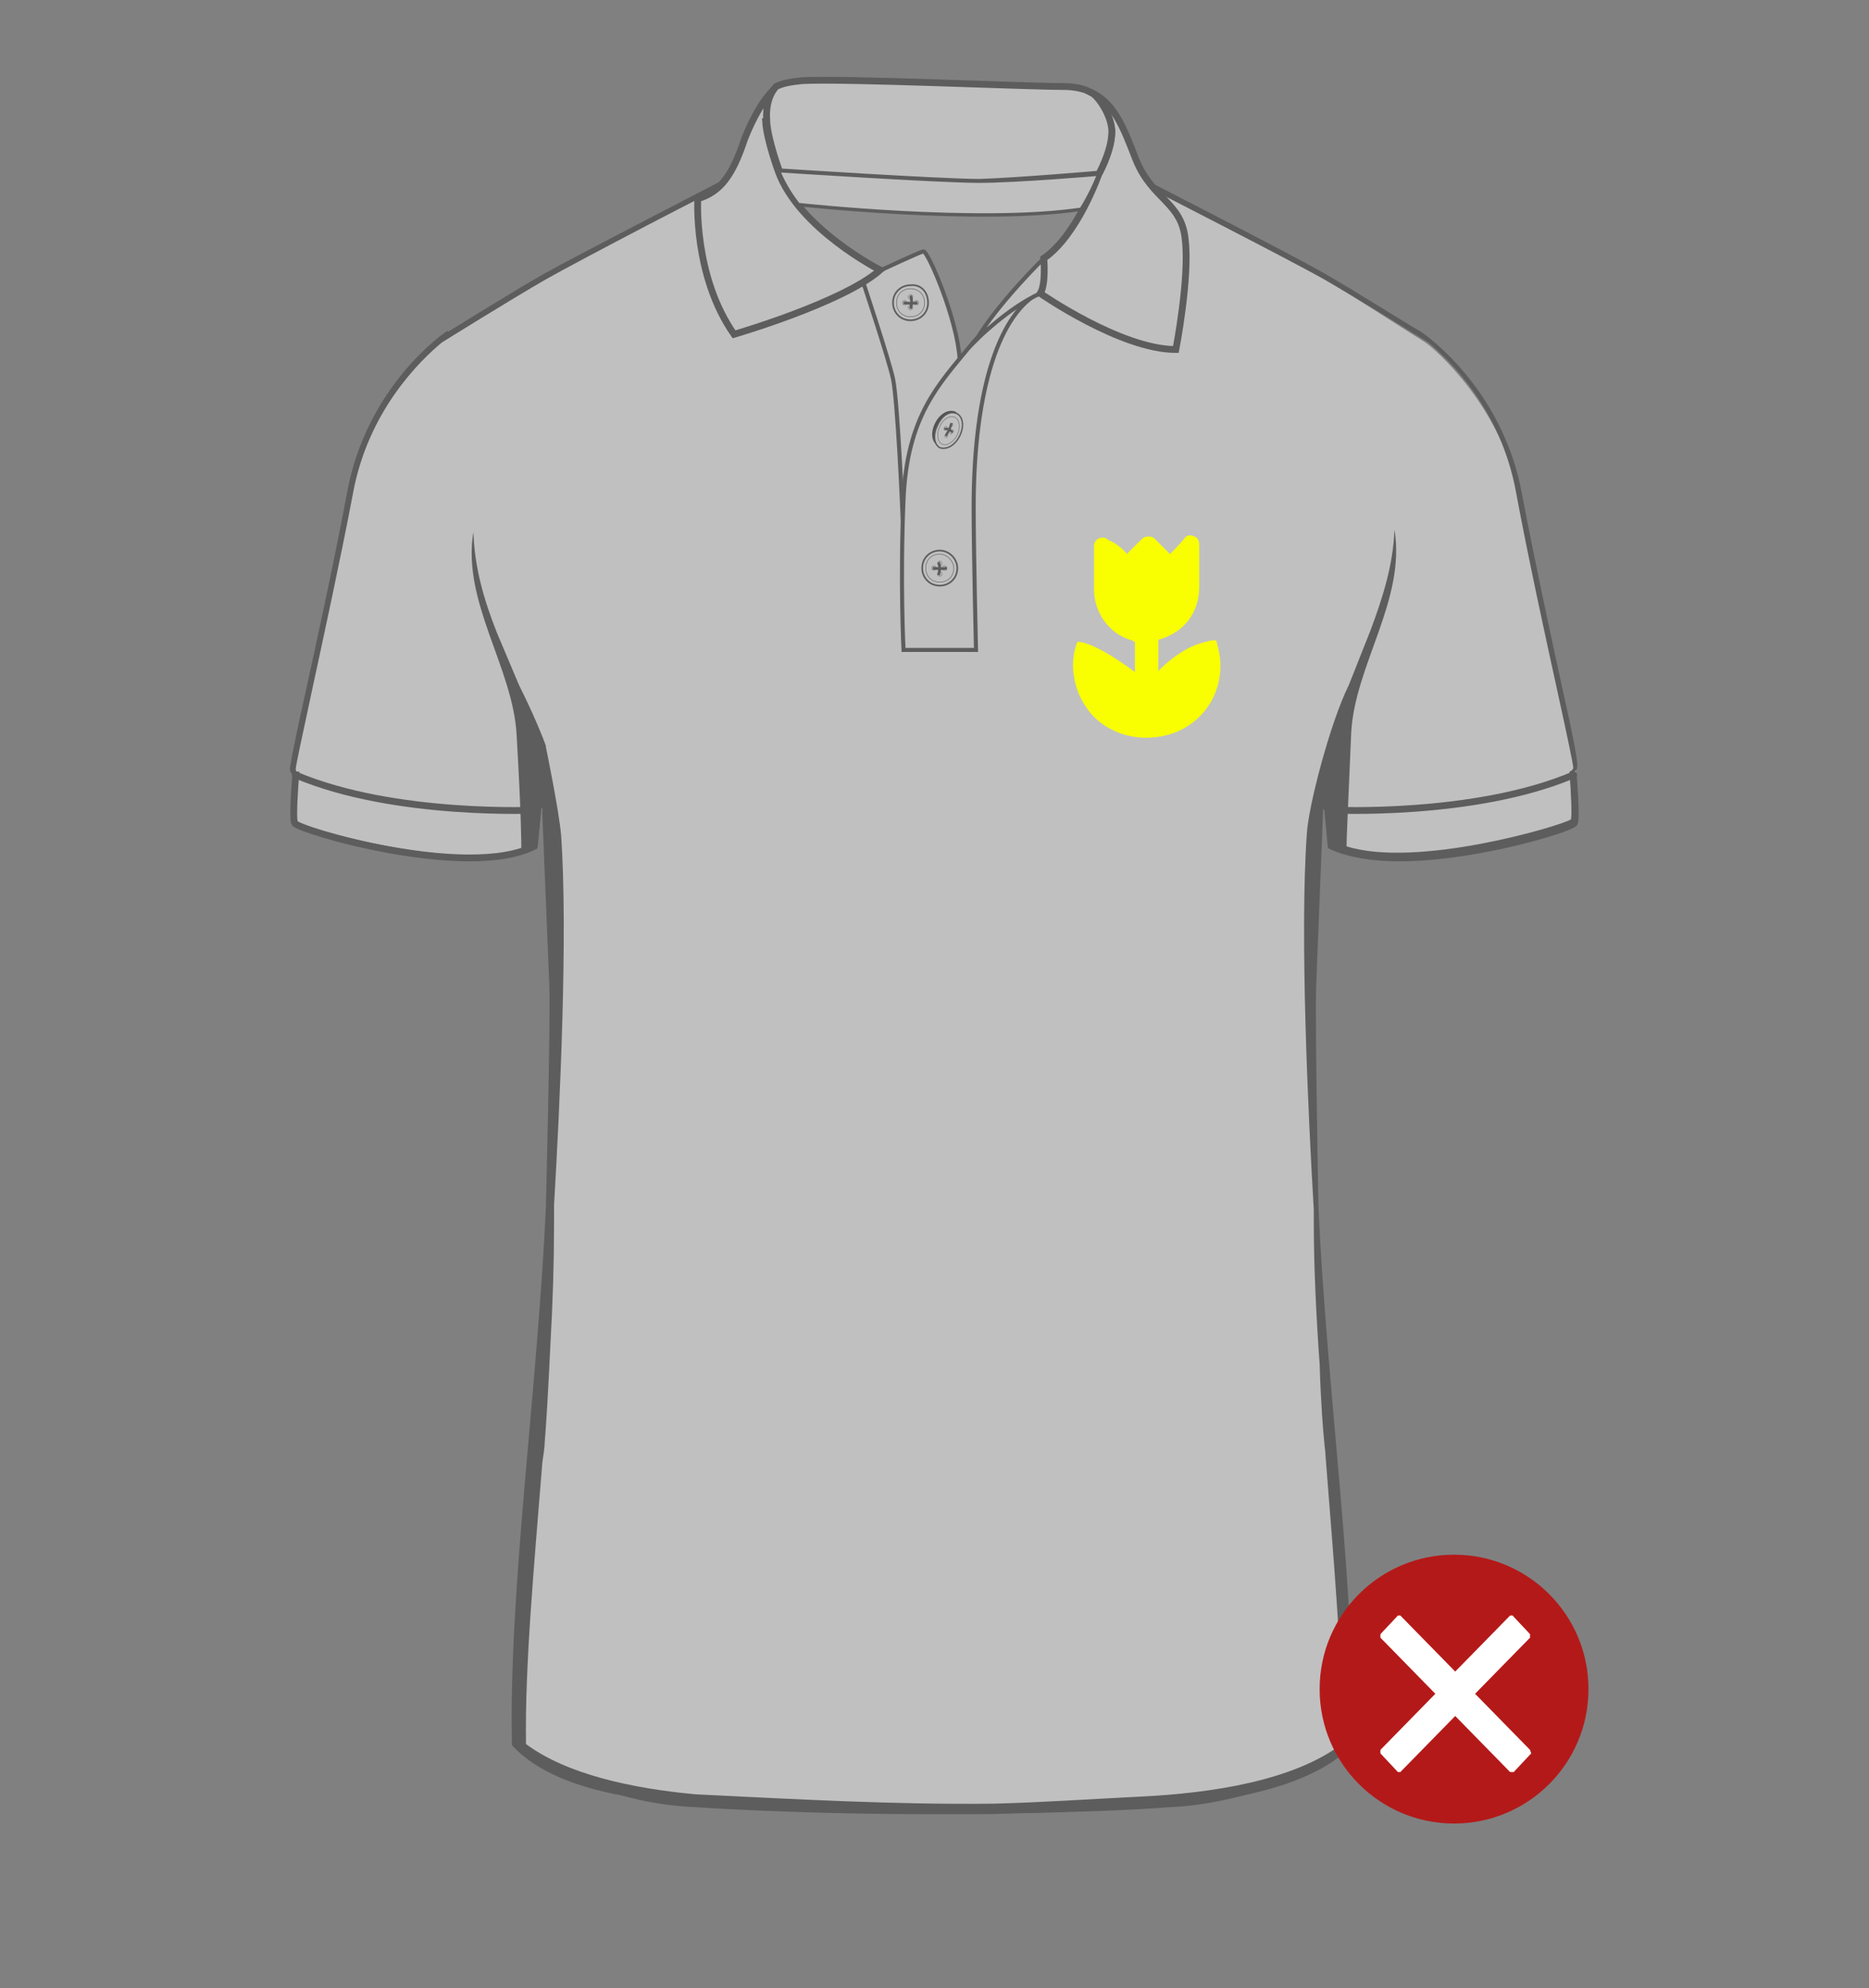 <?xml version="1.0" encoding="utf-8"?>
<!-- Generator: Adobe Illustrator 29.1.0, SVG Export Plug-In . SVG Version: 9.03 Build 55587)  -->
<svg version="1.0" id="Layer_1" xmlns="http://www.w3.org/2000/svg" xmlns:xlink="http://www.w3.org/1999/xlink" x="0px" y="0px"
	 width="159.9px" height="170.1px" viewBox="0 0 159.9 170.1" style="enable-background:new 0 0 159.9 170.1;" xml:space="preserve"
	>
<rect x="0" y="0" width="159.9" height="170.1" fill="#808080" stroke="none"/>
<style type="text/css">
	.st0{opacity:0.5;}
	.st1{fill:#FFFFFF;}
	.st2{fill-rule:evenodd;clip-rule:evenodd;fill:#959394;}
	.st3{fill:#FFFFFF;stroke:#3A3A39;stroke-width:0.349;stroke-miterlimit:10;}
	.st4{fill:none;stroke:#3A3A39;stroke-width:0.143;stroke-miterlimit:10;}
	.st5{fill:none;stroke:#3A3A39;stroke-width:4.406717e-02;stroke-miterlimit:10;}
	.st6{fill:none;stroke:#3A3A39;stroke-width:3.092680e-02;stroke-miterlimit:10;}
	.st7{fill:none;stroke:#3A3A39;stroke-width:0.238;stroke-miterlimit:10;}
	.st8{fill:#231F20;}
	.st9{fill:#FFFFFF;stroke:#3A3A39;stroke-width:0.121;stroke-miterlimit:10;}
	.st10{fill:none;stroke:#3A3A39;stroke-width:3.735584e-02;stroke-miterlimit:10;}
	.st11{fill:none;stroke:#3A3A39;stroke-width:2.621668e-02;stroke-miterlimit:10;}
	.st12{fill:none;stroke:#3A3A39;stroke-width:0.202;stroke-miterlimit:10;}
	.st13{fill-rule:evenodd;clip-rule:evenodd;fill:#3A3A39;}
	.st14{fill:#FFFFFF;stroke:#3A3A39;stroke-width:0.582;stroke-miterlimit:10;}
	.st15{fill:#FFFFFF;stroke:#3A3A39;stroke-width:0.291;stroke-miterlimit:10;}
	.st16{fill:#B41919;}
	.st17{fill-rule:evenodd;clip-rule:evenodd;fill:#FFFFFF;}
	.st18{fill-rule:evenodd;clip-rule:evenodd;fill:#F9FF00;}
</style>
<g class="st0">
	<path class="st1" d="M134.8,65.9c0.1-0.4-3.2-14.4-4.9-23.6c-1.4-7.4-7.1-12.5-8.1-13.1s-5.4-3.5-8.5-5.3
		c-3.2-1.8-16.2-8.5-16.2-8.5c-9.8,1.8-14.8,1.8-16.7,1.7v-0.1c0,0-0.2,0-0.5,0.1c-0.3,0-0.5-0.1-0.5-0.1V17
		c-1.9,0.1-7,0.1-16.7-1.7c0,0-13,6.7-16.2,8.5c-2.6,1.5-6.8,4.1-8.1,4.9l0-0.1c0,0-6.7,4.4-8.5,13.6C28.2,51.5,25,65.5,25,65.9
		c0.1,0.4,0.3,0.4,0.3,0.4s-0.3,3.6-0.1,4.1c0.2,0.5,14.8,4.8,20.6,2l0.3-3.1l0.7-0.8c0,0,0.5,11.2,0.7,16.1
		c0.3,6.9-0.6,35.2-1.1,38.7c-0.5,3.5-1.5,11.7-1.8,16.4c-0.3,4.6-0.2,9.6-0.2,9.6s5.5,4.6,15.3,5.2c8.1,0.5,16.9,0.6,19.8,0.6v0
		c0,0,0.2,0,0.5,0c0.3,0,0.5,0,0.5,0v0c2.9,0,11.7-0.1,19.8-0.6c9.8-0.6,15.3-5.2,15.3-5.2s0.1-5-0.2-9.6
		c-0.3-4.6-1.3-12.9-1.8-16.4c-0.5-3.5-1.3-31.8-1.1-38.7c0.2-4.9,0.7-16.1,0.7-16.1l0.7,0.8l0.3,3.1c5.8,2.8,20.4-1.5,20.6-2
		c0.2-0.5-0.1-4.1-0.1-4.1S134.8,66.3,134.8,65.9z"/>
	<g>
		<g>
			<g>
				<path id="achter_copy_00000054954793098859766950000014220937549976309160_" class="st2" d="M67.4,17.1c1.8-0.2,4.6,0.6,7.7,0.7
					h9.7c2.8,0,5.3-0.9,7.2-0.7c1.3,0,2.6,0.6,3.5,1.5c-0.4,1.1-0.9,2-1.5,3c-7.5,1-13.3,13-13.3,13S78,20.7,66,21.6
					c-0.7-1-1.3-2-1.5-3.2l0,0C64.5,18.4,66.1,17.3,67.4,17.1z"/>
				<g>
					<defs>
						<path id="SVGID_1_" d="M134.7,70.4c0.2-0.5-0.1-4.1-0.1-4.1s0.1,0,0,0c-8.5,3.6-20.7,3-20.7,3l0.3,3.1
							C119.9,75.3,134.5,71,134.7,70.4z"/>
					</defs>
					<clipPath id="SVGID_00000146492017038786190650000003378514437167964601_">
						<use xlink:href="#SVGID_1_"  style="overflow:visible;"/>
					</clipPath>
					<use xlink:href="#SVGID_1_"  style="overflow:visible;fill:none;stroke:#3A3A39;stroke-width:0.582;stroke-miterlimit:10;"/>
				</g>
				<g>
					<defs>
						<path id="SVGID_00000096040675675685381300000013622000249258732454_" d="M25.2,70.4c-0.2-0.5,0.1-4.1,0.1-4.1s-0.1,0,0,0
							c8.5,3.6,20.7,3,20.7,3l-0.3,3.1C40,75.3,25.4,71,25.2,70.4z"/>
					</defs>
					<clipPath id="SVGID_00000088832692951375502040000007765909690201600956_">
						<use xlink:href="#SVGID_00000096040675675685381300000013622000249258732454_"  style="overflow:visible;"/>
					</clipPath>
					
						<use xlink:href="#SVGID_00000096040675675685381300000013622000249258732454_"  style="overflow:visible;fill:none;stroke:#3A3A39;stroke-width:0.582;stroke-miterlimit:10;"/>
				</g>
				<path class="st3" d="M75.4,23.1c0,0,3.2-1.5,3.6-1.6c0.4,0,2.9,5.8,3.1,9.2l-4.9,13c0,0-0.4-9.4-0.8-11.3
					c-0.4-1.8-2.6-8.4-2.6-8.4L75.4,23.1z"/>
				<path class="st3" d="M89,25c0,0-3.3,1.3-6,4.6c-2.7,3.3-5.4,6-5.7,13.1c-0.3,7.1,0,12.9,0,12.9l6.2,0c0,0-0.2-8.4-0.2-12.2
					C83.3,33.1,85.6,26.7,89,25z"/>
				<path class="st3" d="M89.3,22.1c0,0-3.9,3.8-5.8,7c0,0,2.8-2.8,5.5-4C89,25,89.5,24.5,89.3,22.1z"/>
				<g>
					<g>
						<path class="st4" d="M79.4,25.9c0,0.9-0.7,1.5-1.5,1.5c-0.9,0-1.5-0.7-1.5-1.5c0-0.9,0.7-1.5,1.5-1.5
							C78.8,24.3,79.4,25,79.4,25.9z"/>
						<path class="st5" d="M79.1,25.9c0,0.7-0.5,1.2-1.2,1.2c-0.7,0-1.2-0.5-1.2-1.2c0-0.7,0.5-1.2,1.2-1.2
							C78.6,24.7,79.1,25.2,79.1,25.9z"/>
						<path class="st6" d="M78.1,26.3c0,0.1-0.1,0.2-0.2,0.2c-0.1,0-0.2-0.1-0.2-0.2c0-0.1,0.1-0.2,0.2-0.2
							C78,26.1,78.1,26.2,78.1,26.3z M77.9,25.2c-0.1,0-0.2,0.1-0.2,0.2c0,0.1,0.1,0.2,0.2,0.2c0.1,0,0.2-0.1,0.2-0.2
							C78.1,25.3,78,25.2,77.9,25.2z M77.4,26.1c-0.1,0-0.2-0.1-0.2-0.2c0-0.1,0.1-0.2,0.2-0.2c0.1,0,0.2,0.1,0.2,0.2
							C77.6,26,77.6,26.1,77.4,26.1z M78.6,25.9c0-0.1-0.1-0.2-0.2-0.2c-0.1,0-0.2,0.1-0.2,0.2c0,0.1,0.1,0.2,0.2,0.2
							C78.5,26.1,78.6,26,78.6,25.9z"/>
					</g>
					<path class="st7" d="M77.3,25.9c0,0,0.7,0.1,1.2,0"/>
					<path class="st7" d="M77.9,25.3c0,0,0.2,0.4,0,1.1"/>
				</g>
				<g>
					<g>
						<path class="st8" d="M81.7,35.2c0.5,0.3,0.6,1.1,0.2,1.9c-0.4,0.8-1.1,1.3-1.7,1c-0.5-0.3-0.6-1.1-0.2-1.9
							C80.4,35.4,81.1,35,81.7,35.2z"/>
						<path class="st9" d="M81.9,35.4c0.5,0.3,0.6,1.1,0.2,1.9c-0.4,0.8-1.1,1.2-1.7,1c-0.5-0.3-0.6-1.1-0.2-1.9
							C80.6,35.5,81.3,35.1,81.9,35.4z"/>
						<path class="st10" d="M81.7,35.7c0.4,0.2,0.5,0.9,0.2,1.5c-0.3,0.6-0.9,1-1.3,0.8c-0.4-0.2-0.5-0.9-0.2-1.5
							C80.7,35.8,81.3,35.5,81.7,35.7z"/>
						<path class="st11" d="M81.5,36.8c0.1,0,0.1,0.1,0,0.2c-0.1,0.1-0.1,0.2-0.2,0.1c-0.1,0-0.1-0.1,0-0.2
							C81.4,36.8,81.5,36.7,81.5,36.8z M80.8,36.6c-0.1,0.1,0,0.2,0,0.2c0.1,0,0.2,0,0.2-0.1c0.1-0.1,0-0.2,0-0.2
							C80.9,36.4,80.8,36.5,80.8,36.6z M81.1,37.3c-0.1,0.1-0.1,0.2-0.2,0.1c-0.1,0-0.1-0.1,0-0.2C80.9,37.1,81,37,81,37
							C81.1,37.1,81.1,37.2,81.1,37.3z M81.5,36.2c-0.1,0-0.2,0-0.2,0.1c-0.1,0.1,0,0.2,0,0.2c0.1,0,0.2,0,0.2-0.1
							C81.5,36.3,81.5,36.2,81.5,36.2z"/>
					</g>
					<path class="st12" d="M80.9,37.3c0,0,0.4-0.6,0.5-1.1"/>
					<path class="st12" d="M80.8,36.7c0,0,0.4-0.1,0.7,0.3"/>
				</g>
				<g>
					<g>
						<path class="st4" d="M81.9,48.6c0,0.9-0.7,1.5-1.5,1.5c-0.9,0-1.5-0.7-1.5-1.5c0-0.9,0.7-1.5,1.5-1.5
							C81.2,47.1,81.9,47.8,81.9,48.6z"/>
						<path class="st5" d="M81.6,48.6c0,0.7-0.5,1.2-1.2,1.2c-0.7,0-1.2-0.5-1.2-1.2c0-0.7,0.5-1.2,1.2-1.2
							C81,47.4,81.6,48,81.6,48.6z"/>
						<path class="st6" d="M80.6,49.1c0,0.1-0.1,0.2-0.2,0.2c-0.1,0-0.2-0.1-0.2-0.2c0-0.1,0.1-0.2,0.2-0.2
							C80.5,48.9,80.6,49,80.6,49.1z M80.4,48c-0.1,0-0.2,0.1-0.2,0.2c0,0.1,0.1,0.2,0.2,0.2c0.1,0,0.2-0.1,0.2-0.2
							C80.6,48.1,80.5,48,80.4,48z M79.9,48.8c-0.1,0-0.2-0.1-0.2-0.2c0-0.1,0.1-0.2,0.2-0.2c0.1,0,0.2,0.1,0.2,0.2
							C80.1,48.7,80,48.8,79.9,48.8z M81,48.6c0-0.1-0.1-0.2-0.2-0.2c-0.1,0-0.2,0.1-0.2,0.2c0,0.1,0.1,0.2,0.2,0.2
							C81,48.8,81,48.7,81,48.6z"/>
					</g>
					<path class="st7" d="M79.8,48.6c0,0,0.7,0.1,1.2,0"/>
					<path class="st7" d="M80.3,48.1c0,0,0.2,0.4,0,1.1"/>
				</g>
			</g>
		</g>
	</g>
	<path class="st13" d="M133.8,59.5c-1.1-5-2.6-12-3.6-17.3c-1.7-9.2-8.6-13.8-8.6-13.8c-1.4-0.8-5.5-3.4-8.1-4.9
		c-3.1-1.8-16.1-8.4-16.2-8.5l-0.1,0l-0.1,0c-9.2,1.7-14.1,1.8-16.4,1.7l0-0.2l-0.3,0.1c0,0-0.2,0-0.4,0.1c-0.3,0-0.5,0-0.5-0.1
		l-0.3-0.1v0.2c-2.3,0.1-7.2-0.1-16.4-1.7l-0.1,0l-0.1,0c-0.1,0.1-13,6.7-16.2,8.5c-2.6,1.5-6.8,4.1-8.1,4.9l0-0.1
		c-0.1,0-6.9,4.6-8.6,13.8c-1,5.4-2.5,12.3-3.6,17.3c-1.2,5.4-1.3,6.3-1.3,6.4c0,0.3,0.2,0.4,0.3,0.5c-0.1,0.9-0.3,3.5-0.1,4.1
		c0.1,0.2,0.2,0.3,0.6,0.4c1.6,0.7,8.9,2.7,14.8,2.7c2.1,0,4.1-0.3,5.5-1l0.1-0.1l0.3-3.2c0,0,0.1-0.1,0.1-0.1c0,0.2,0,0.4,0,0.6
		l0.6,14.7c0.1,3.2-0.3,18.9-0.3,18.9c-0.7,15.5-3.2,32.8-2.9,46c2.1,2.3,5.6,3.6,9.4,4.3c1.8,0.5,3.9,0.9,6.3,1
		c7.7,0.5,16,0.6,19.5,0.6v0l0.8,0l0.5,0l0.3,0v0c0.2,0,0.4,0,0.6,0c0.9,0,1.9,0,2.8,0c1.5,0,3-0.1,4.5-0.1
		c3.5-0.1,7.6-0.2,11.6-0.5c2.5-0.1,4.7-0.6,6.7-1.1c3.6-0.8,6.9-2.1,8.9-4.2c0.3-13.2-2.2-30.4-2.9-46c0,0-0.3-15.7-0.2-18.9
		l0.6-15.1c0,0,0-0.1,0-0.1c0,0,0.1,0.1,0.1,0.1l0.3,3.2l0.1,0.1c1.4,0.7,3.4,1,5.5,1c5.9,0,13.2-2.1,14.8-2.7
		c0.4-0.2,0.6-0.3,0.6-0.4c0.2-0.5,0-3.2-0.1-4.1c0.1-0.1,0.2-0.3,0.3-0.5C135.1,65.8,135,64.9,133.8,59.5z M115.4,58.6
		C115.4,58.6,115.4,58.6,115.4,58.6L115.4,58.6c-1.6,3.2-3.5,10.5-3.6,12.8c-0.6,8.5,0.1,23.7,0.6,32.1c0,0.3,0,1,0,1
		c0,3.9,0.2,8,0.5,12.2c0.1,3.3,0.3,5.8,0.4,6.7c0,0.3,0.1,0.7,0.1,1.1c0.7,9,1.5,17.8,1.4,24.7c-4.1,3.1-11,4.2-17.3,4.5
		c-4.1,0.2-8.4,0.5-12.5,0.6c-8.6,0.1-17.2-0.4-25.5-0.8c-5.4-0.5-11-1.7-14.5-4.3c-0.1-6.8,0.7-15.3,1.4-24.1
		c0.1-0.7,0.2-1.3,0.2-1.7c0.1-1.1,0.3-4.3,0.5-8.6c0.2-3.5,0.3-6.9,0.3-10.1c0-0.5,0-1.1,0-1.6c0.5-8.5,1.2-23.3,0.6-31.7
		c-0.2-2.2-1.3-7.5-1.3-7.5l0-0.1c0,0-0.7-2-2.3-5.2l-1.9-4.5c-1.1-2.8-1.9-5.5-2-8.6c-1,6,3.4,11.6,3.7,17.4
		c0.4,6.9,0.4,9.2,0.4,9.7c-6,1.9-18.2-1.7-19.2-2.3c-0.1-0.4,0-2.3,0.1-3.9l0-0.2L25.4,66c0,0-0.1,0-0.1-0.2c0-0.3,0.6-3,1.3-6.3
		c1.1-5.1,2.6-12,3.6-17.3c1.3-7.1,5.8-11.4,7.6-12.9c0,0,6.1-3.8,8.9-5.4c3-1.7,14.9-7.9,16.1-8.4c9.6,1.7,14.6,1.8,16.7,1.7l0.3,0
		v0c0.1,0,0.1,0,0.2,0c0.1,0,0.1,0,0.2,0l0.3,0c2.1,0.1,7.1,0,16.7-1.7c1.1,0.6,13.1,6.7,16.1,8.4c2.8,1.6,8.9,5.4,8.9,5.4
		c1.8,1.5,6.2,5.7,7.5,12.8c1,5.4,2.5,12.3,3.6,17.3c0.7,3.2,1.3,6,1.3,6.3c0,0.1-0.1,0.1-0.1,0.2l-0.2,0.1l0,0.2
		c0.1,1.6,0.2,3.5,0.1,3.9c-1,0.6-13.2,4.2-19.2,2.3c0-0.5,0.1-2.8,0.4-9.7c0.3-5.8,4.7-11.4,3.7-17.4c-0.1,3-1,5.8-2,8.5
		L115.4,58.6z M45.5,72.3C45.5,72.3,45.5,72.3,45.5,72.3C45.5,72.3,45.5,72.3,45.5,72.3L45.5,72.3z M114.4,72.3L114.4,72.3
		C114.4,72.3,114.4,72.3,114.4,72.3C114.4,72.3,114.4,72.3,114.4,72.3z"/>
	<g>
		<defs>
			<path id="SVGID_00000183930233703010050180000004350178350047446969_" d="M97.2,13.7c-1.1-2.8-1.9-5.2-4.4-6L93,7.8
				c0.7,0,2.3,2.3,2.1,3.8C95,13.1,94,14.9,94,14.9s-1.8,5.2-4.7,7.2c0,0,0.2,2.2-0.3,3c0,0,6.9,4.8,11.6,4.8c0,0,1.2-6.2,0.8-9.4
				C101.1,17.3,98.6,17.1,97.2,13.7z"/>
		</defs>
		<use xlink:href="#SVGID_00000183930233703010050180000004350178350047446969_"  style="overflow:visible;fill:#FFFFFF;"/>
		<clipPath id="SVGID_00000096777646549713018080000011449002876640597644_">
			<use xlink:href="#SVGID_00000183930233703010050180000004350178350047446969_"  style="overflow:visible;"/>
		</clipPath>
		
			<use xlink:href="#SVGID_00000183930233703010050180000004350178350047446969_"  style="overflow:visible;fill:none;stroke:#3A3A39;stroke-width:0.582;stroke-miterlimit:10;"/>
	</g>
	<g>
		<defs>
			<path id="SVGID_00000055699420239641730350000003763833045432051852_" d="M65.6,10.3c0,0-0.2-1.8,0.8-2.8c-1,0.8-2,2.6-2.7,4.4
				c-1,3-2,4.5-4,5.1c0,0-0.4,6.6,3.1,11.6c0,0,9.3-2.7,12.5-5.5c0,0-6.9-3.5-8.7-8.4c0,0-1-2.7-1.1-4.3
				C65.6,10.4,65.6,10.3,65.6,10.3z"/>
		</defs>
		<use xlink:href="#SVGID_00000055699420239641730350000003763833045432051852_"  style="overflow:visible;fill:#FFFFFF;"/>
		<clipPath id="SVGID_00000025401738224401479260000011761285002446171784_">
			<use xlink:href="#SVGID_00000055699420239641730350000003763833045432051852_"  style="overflow:visible;"/>
		</clipPath>
		
			<use xlink:href="#SVGID_00000055699420239641730350000003763833045432051852_"  style="overflow:visible;fill:none;stroke:#3A3A39;stroke-width:0.582;stroke-miterlimit:10;"/>
	</g>
	<path class="st14" d="M93.5,8c-0.2-0.1-0.4-0.2-0.6-0.3c-0.6-0.2-1.2-0.3-2-0.3c-3.1,0-18.7-0.7-22.3-0.5c-0.9,0.1-1.6,0.2-2.2,0.5
		c-1,1.1-0.8,2.8-0.8,2.8c0,0.1,0,0.1,0,0.2c0.1,1.6,1.1,4.3,1.1,4.3s13.8,0.9,17.1,0.9C87,15.5,94,14.9,94,14.9s1-1.8,1.1-3.3
		C95.3,10.3,94.2,8.5,93.5,8z"/>
	<path class="st15" d="M94,14.9c0,0-7,0.6-10.3,0.6s-17.1-0.9-17.1-0.9c0.4,1,1,2,1.7,2.9c0,0,15.5,1.7,24.2,0.4
		C93.5,16.3,94,14.9,94,14.9z"/>
</g>
<g>
	<g id="Layer_1_00000004526523108146438250000004880423184330067122_">
		<g id="Layer_1-2_00000044894964525619971800000013509134701173448074_">
			<g id="Layer_1-2">
				<g id="DL_00000069384185813909853670000017395836283650182070_">
					
						<circle id="Aai_over_de_rode_bol_00000095337644576309766590000008131896724705045685_" class="st16" cx="124.4" cy="144.5" r="11.5"/>
					<path id="no-2_00000030466760407488466020000003388336027103654330_" class="st17" d="M130.9,149.7l-4.7-4.8l4.7-4.8v-0.3l0,0
						l-1.5-1.6h-0.2l-4.7,4.8l-4.7-4.8h-0.2l-1.5,1.6v0.3l0,0l4.7,4.8l-4.7,4.8v0.3l0,0l1.5,1.6h0.2l4.7-4.8l4.7,4.8h0.3l1.5-1.6
						L130.9,149.7L130.9,149.7L130.9,149.7z"/>
					<g id="Ronde_vormen_00000129899567381470756930000007222982890682549641_">
						<path class="st18" d="M96.4,47.4c0,0,0.9-0.9,1.3-1.3c0.1-0.1,0.3-0.2,0.5-0.2c0.2,0,0.4,0,0.6,0.2l1.3,1.3
							c0,0,0.8-0.8,1.2-1.3c0.2-0.3,0.5-0.4,0.9-0.2c0.3,0.1,0.4,0.4,0.4,0.8v3.5c0,2.2-1.3,3.9-3.4,4.5c0,0-0.1,0-0.1,0.1v2.6
							c0,0,1.6-1.7,3.4-2.3c1.8-0.6,1.6-0.2,1.6-0.1l0,0c1.2,3.8-1.2,7.4-4.8,8c-1.7,0.3-3.4,0-4.9-1c-1.6-1.1-2.6-3.1-2.6-5.1
							c0-0.6,0.1-1.2,0.3-1.8c0-0.1,0.1-0.2,0.2-0.2l0,0c1.7,0.2,4.8,2.6,4.8,2.6v-2.6c-0.1,0-0.1,0-0.2-0.1
							c-1.9-0.5-3.2-2.2-3.3-4.2v-3.9c0-0.4,0.3-0.7,0.7-0.7c0.4,0,0.4,0.1,0.5,0.2C95.5,46.4,96.4,47.3,96.4,47.4L96.4,47.4
							L96.4,47.4z"/>
					</g>
				</g>
			</g>
		</g>
	</g>
</g>
</svg>
